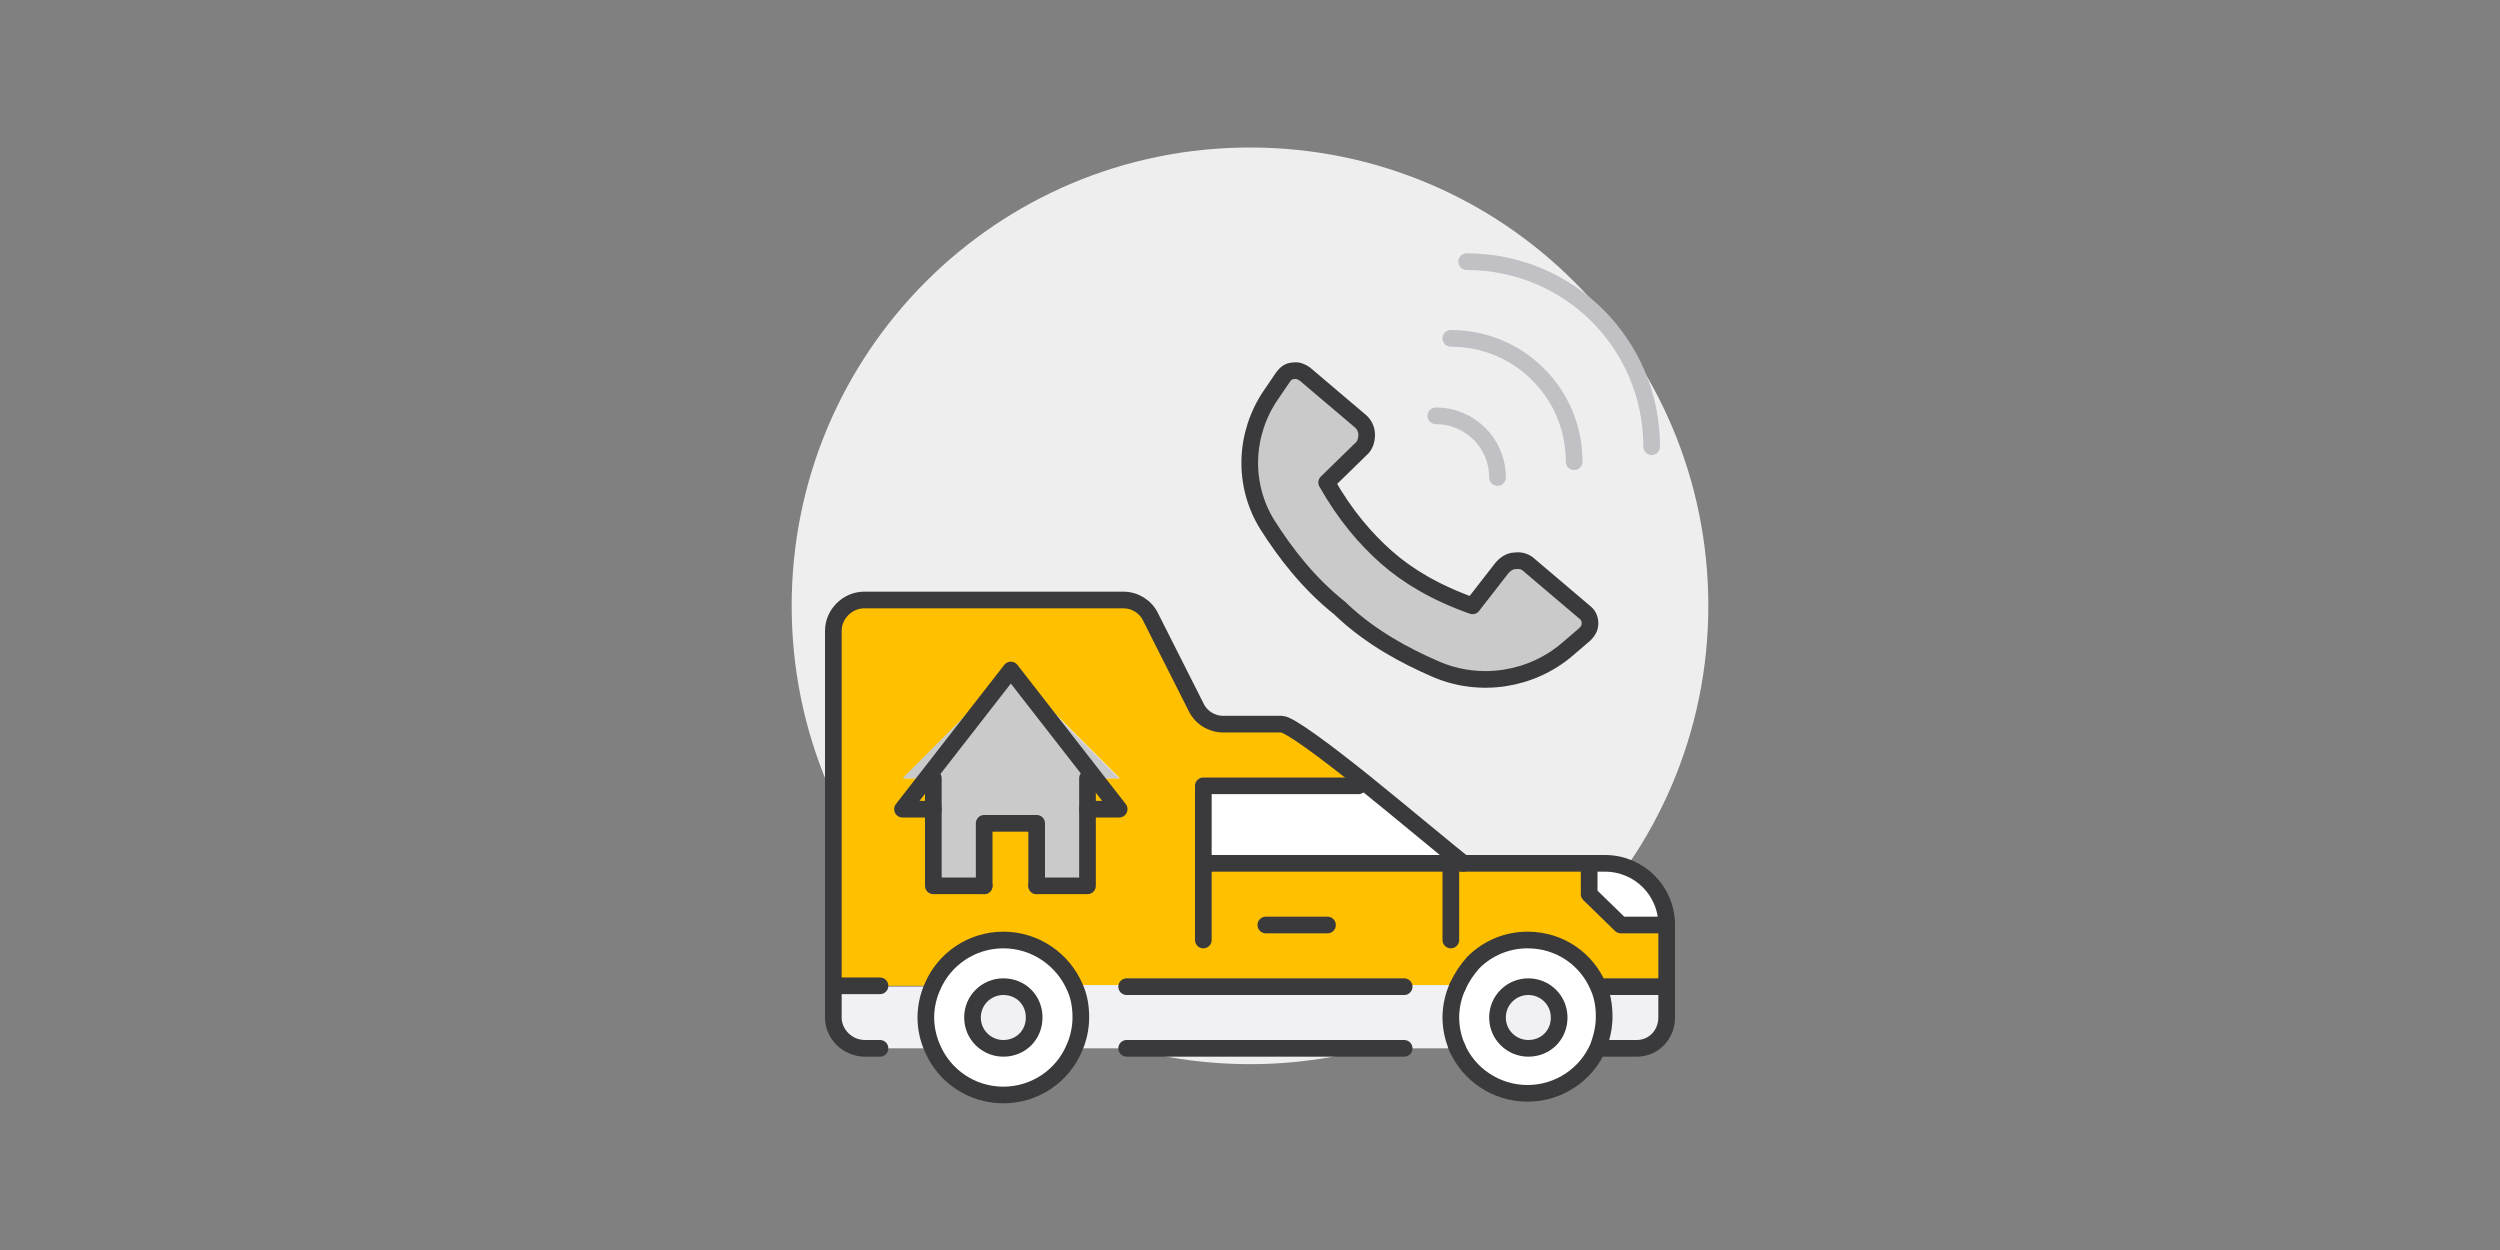 <?xml version="1.0" encoding="UTF-8"?>
<!-- Generator: Adobe Illustrator 28.0.0, SVG Export Plug-In . SVG Version: 6.00 Build 0)  -->
<svg xmlns="http://www.w3.org/2000/svg" xmlns:xlink="http://www.w3.org/1999/xlink" version="1.1" id="Livello_1" x="0px" y="0px" viewBox="0 0 300 150" style="enable-background:new 0 0 300 150;" xml:space="preserve">
<rect x="0" y="0" width="300" height="150" fill="#808080" stroke="none"/>
<style type="text/css">
	.st0{fill:#EEEEEE;}
	.st1{fill:#F0F0F5;}
	.st2{fill:#FFFFFF;}
	.st3{fill:#CACACA;}
	.st4{fill:#FFC000;}
	.st5{fill:none;stroke:#3A3A3C;stroke-width:2;stroke-linecap:round;stroke-linejoin:round;stroke-miterlimit:10;}
	.st6{fill:none;stroke:#C0C0C5;stroke-width:2;stroke-linecap:round;stroke-linejoin:round;stroke-miterlimit:10;}
</style>
<g>
	<path class="st0" d="M205,72.7c0-30.4-24.6-55-55-55s-55,24.6-55,55s24.6,55,55,55S205,103,205,72.7"></path>
	<g>
		<path class="st1" d="M200,118.4v3.7c0,2-1.6,3.7-3.6,3.7h-3.8l-0.7-0.1c0.5-1.1,0.7-2.3,0.7-3.6c0-1.3-0.3-2.5-0.7-3.6l0.7-0.1    H200z"></path>
		<path class="st2" d="M200,111h-5.5l-3.8-3.7v-3.7h1.9C196.7,103.6,200,106.9,200,111"></path>
		<path class="st2" d="M191.9,118.5c0.5,1.1,0.7,2.3,0.7,3.6s-0.3,2.5-0.7,3.6c-1.4,3.3-4.7,5.6-8.5,5.6c-3.8,0-7.1-2.3-8.5-5.6h0    c-0.5-1.1-0.8-2.4-0.8-3.7s0.3-2.6,0.8-3.7h0c0.5-1.1,1.1-2,1.9-2.9c1.7-1.7,4-2.7,6.5-2.7C187.2,112.8,190.5,115.2,191.9,118.5     M187.1,122.1c0-2.1-1.6-3.7-3.7-3.7c-2,0-3.7,1.6-3.7,3.7s1.7,3.7,3.7,3.7C185.4,125.8,187.1,124.1,187.1,122.1"></path>
		<path class="st3" d="M190.2,73.4c0.4,0.3,0.6,0.8,0.6,1.3c0,0.5-0.2,0.9-0.6,1.3l-2.1,1.8c-4.3,3.7-10.5,4.7-15.8,2.4    c-3.7-1.6-7.8-3.8-11.3-7.1c0,0-0.1-0.1-0.1-0.1c0,0-0.1-0.1-0.1-0.1c-3.8-3-6.6-6.7-8.7-10c-3-4.8-2.8-10.9,0.4-15.6l1.5-2.2    c0.3-0.4,0.7-0.7,1.2-0.7c0.5-0.1,1,0.1,1.4,0.4l6.6,5.6c0.5,0.4,0.8,1,0.8,1.7c0,0.6-0.2,1.3-0.7,1.7l-4.1,4    c2.2,4.1,4.7,7,7.1,9.1c0,0,0.1,0.1,0.1,0.1c0,0,0.1,0.1,0.1,0.1c2.4,2.1,5.7,4.1,10.2,5.7l3.5-4.5c0.4-0.5,1-0.9,1.6-0.9    c0.7-0.1,1.3,0.1,1.8,0.6L190.2,73.4z"></path>
		<path class="st1" d="M183.4,118.4c2.1,0,3.7,1.6,3.7,3.7c0,2.1-1.6,3.7-3.7,3.7c-2,0-3.7-1.6-3.7-3.7    C179.7,120,181.4,118.4,183.4,118.4"></path>
		<path class="st2" d="M175.6,103.6h-1.5h-29.6v-9.3H163l0.5-0.6C168.7,97.8,174.3,102.5,175.6,103.6"></path>
		<path class="st1" d="M168.5,118.4h6.4c-0.5,1.1-0.8,2.4-0.8,3.7c0,1.3,0.3,2.6,0.8,3.7h-6.4h-33.3h-6.3c0.5-1.1,0.8-2.4,0.8-3.7    c0-1.3-0.3-2.5-0.7-3.6l0.1-0.1h6.1h9.3H168.5z"></path>
		<path class="st4" d="M194.5,111l-3.8-3.7v-3.7h-15.2h-1.5h-29.6v-9.3H163l0.5-0.6c-4.5-3.6-8.8-6.8-9.7-6.8h-7    c-1.4,0-2.7-0.8-3.3-2.1l-5.4-10.7c-0.6-1.3-1.9-2.1-3.3-2.1h-31.1c-2,0-3.7,1.7-3.7,3.7v42.6h5.6h6.4c1.4-3.3,4.7-5.6,8.5-5.6    c3.9,0,7.1,2.3,8.5,5.6l0.1-0.1h6.1h9.3h24.1h6.4h0c0.5-1.1,1.1-2,1.9-2.9c1.7-1.7,4-2.7,6.5-2.7c3.9,0,7.1,2.3,8.5,5.6l0.7-0.1    h7.4V111H194.5z M130.5,93.4v13h-6.1v-7.5h-6.2v7.5h0H112v-13h-3.6l13-13l13,13H130.5z"></path>
		<polygon class="st3" points="134.3,93.4 130.5,93.4 130.5,106.3 124.4,106.3 124.4,98.8 118.1,98.8 118.1,106.3 118.1,106.3     112,106.3 112,93.4 108.3,93.4 121.3,80.4   "></polygon>
		<path class="st2" d="M111.9,125.8c-0.5-1.1-0.8-2.4-0.8-3.7s0.3-2.6,0.8-3.7c1.4-3.3,4.7-5.6,8.5-5.6c3.9,0,7.1,2.3,8.5,5.6    c0.5,1.1,0.7,2.3,0.7,3.6c0,1.3-0.3,2.6-0.8,3.7c-1.4,3.3-4.7,5.6-8.5,5.6C116.6,131.3,113.4,129,111.9,125.8 M124.1,122.1    c0-2.1-1.6-3.7-3.7-3.7c-2,0-3.7,1.6-3.7,3.7s1.7,3.7,3.7,3.7C122.5,125.8,124.1,124.1,124.1,122.1"></path>
		<path class="st1" d="M120.4,118.4c2.1,0,3.7,1.6,3.7,3.7c0,2.1-1.6,3.7-3.7,3.7c-2,0-3.7-1.6-3.7-3.7    C116.7,120,118.4,118.4,120.4,118.4"></path>
		<path class="st1" d="M105.6,118.4h6.4c-0.5,1.1-0.8,2.4-0.8,3.7c0,1.3,0.3,2.6,0.8,3.7h-6.4h-1.8c-2,0-3.8-1.7-3.8-3.7v-3.7H105.6    z"></path>
		<polyline class="st5" points="135.2,118.4 144.4,118.4 168.5,118.4   "></polyline>
		<path class="st5" d="M175.6,103.6c-1.3-1-6.9-5.7-12.1-9.9c-4.5-3.6-8.8-6.8-9.7-6.8h-7c-1.4,0-2.7-0.8-3.3-2.1l-5.4-10.7    c-0.6-1.3-1.9-2.1-3.3-2.1h-31.1c-2,0-3.7,1.7-3.7,3.7v42.6h5.6"></path>
		<path class="st5" d="M166.4,66.9C166.5,66.9,166.5,66.9,166.4,66.9c2.5,2.2,5.8,4.2,10.3,5.8l3.5-4.5c0.4-0.5,1-0.9,1.6-0.9    c0.7-0.1,1.3,0.1,1.8,0.6l6.6,5.6c0.4,0.3,0.6,0.8,0.6,1.3c0,0.5-0.2,0.9-0.6,1.3l-2.1,1.8c-4.3,3.7-10.5,4.7-15.8,2.4    c-3.7-1.6-7.8-3.8-11.3-7.1c0,0-0.1-0.1-0.1-0.1c0,0-0.1-0.1-0.1-0.1c-3.8-3-6.6-6.7-8.7-10c-3-4.8-2.8-10.9,0.4-15.6l1.5-2.2    c0.3-0.4,0.7-0.7,1.2-0.7c0.5-0.1,1,0.1,1.4,0.4l6.6,5.6c0.5,0.4,0.8,1,0.8,1.7c0,0.6-0.2,1.3-0.7,1.7l-4.1,4    C161.4,61.8,163.9,64.7,166.4,66.9C166.4,66.8,166.4,66.8,166.4,66.9z"></path>
		<path class="st6" d="M179.7,57.3c0-4.1-3.3-7.4-7.4-7.4"></path>
		<path class="st6" d="M198.2,53.6c0-12.3-9.9-22.2-22.2-22.2"></path>
		<path class="st6" d="M188.9,55.4c0-8.2-6.6-14.8-14.8-14.8"></path>
		<path class="st5" d="M124.1,122.1c0,2.1-1.6,3.7-3.7,3.7c-2,0-3.7-1.6-3.7-3.7s1.7-3.7,3.7-3.7C122.5,118.4,124.1,120,124.1,122.1    z"></path>
		<path class="st5" d="M129,118.5c0.5,1.1,0.7,2.3,0.7,3.6c0,1.3-0.3,2.6-0.8,3.7c-1.4,3.3-4.7,5.6-8.5,5.6c-3.8,0-7.1-2.3-8.5-5.6    c-0.5-1.1-0.8-2.4-0.8-3.7c0-1.3,0.3-2.6,0.8-3.7c1.4-3.3,4.7-5.6,8.5-5.6C124.3,112.8,127.6,115.2,129,118.5z"></path>
		<path class="st5" d="M187.1,122.1c0,2.1-1.6,3.7-3.7,3.7c-2,0-3.7-1.6-3.7-3.7s1.7-3.7,3.7-3.7C185.4,118.4,187.1,120,187.1,122.1    z"></path>
		<path class="st5" d="M174.9,118.4c0.5-1.1,1.1-2,1.9-2.9c1.7-1.7,4-2.7,6.5-2.7c3.9,0,7.1,2.3,8.5,5.6c0.5,1.1,0.7,2.3,0.7,3.6    c0,1.3-0.3,2.5-0.7,3.6c-1.4,3.3-4.7,5.6-8.5,5.6c-3.8,0-7.1-2.3-8.5-5.6"></path>
		<path class="st5" d="M174.9,125.8c-0.5-1.1-0.8-2.4-0.8-3.7c0-1.3,0.3-2.6,0.8-3.7"></path>
		<polyline class="st5" points="144.4,112.8 144.4,103.6 144.4,94.3 163,94.3   "></polyline>
		<path class="st5" d="M100,118.4v3.7c0,2,1.7,3.7,3.8,3.7h1.8"></path>
		<line class="st5" x1="135.2" y1="125.8" x2="168.5" y2="125.8"></line>
		<path class="st5" d="M192.6,125.8h3.8c2.1,0,3.6-1.7,3.6-3.7v-3.7V111c0-4.1-3.3-7.4-7.4-7.4h-1.9h-15.2h-1.5h-29.6"></path>
		<line class="st5" x1="174.1" y1="103.6" x2="174.1" y2="112.8"></line>
		<polyline class="st5" points="190.7,103.6 190.7,107.3 194.5,111 200,111   "></polyline>
		<line class="st5" x1="151.9" y1="111" x2="159.3" y2="111"></line>
		<line class="st5" x1="192.6" y1="118.4" x2="200" y2="118.4"></line>
		<polyline class="st5" points="112,93.4 112,106.3 118.1,106.3   "></polyline>
		<polyline class="st5" points="130.5,93.4 130.5,106.3 124.4,106.3   "></polyline>
		<polyline class="st5" points="112,97.1 108.3,97.1 121.3,80.4 134.3,97.1 130.5,97.1   "></polyline>
		<polyline class="st5" points="118.1,106.3 118.1,98.8 124.4,98.8 124.4,106.3   "></polyline>
	</g>
</g>
</svg>
